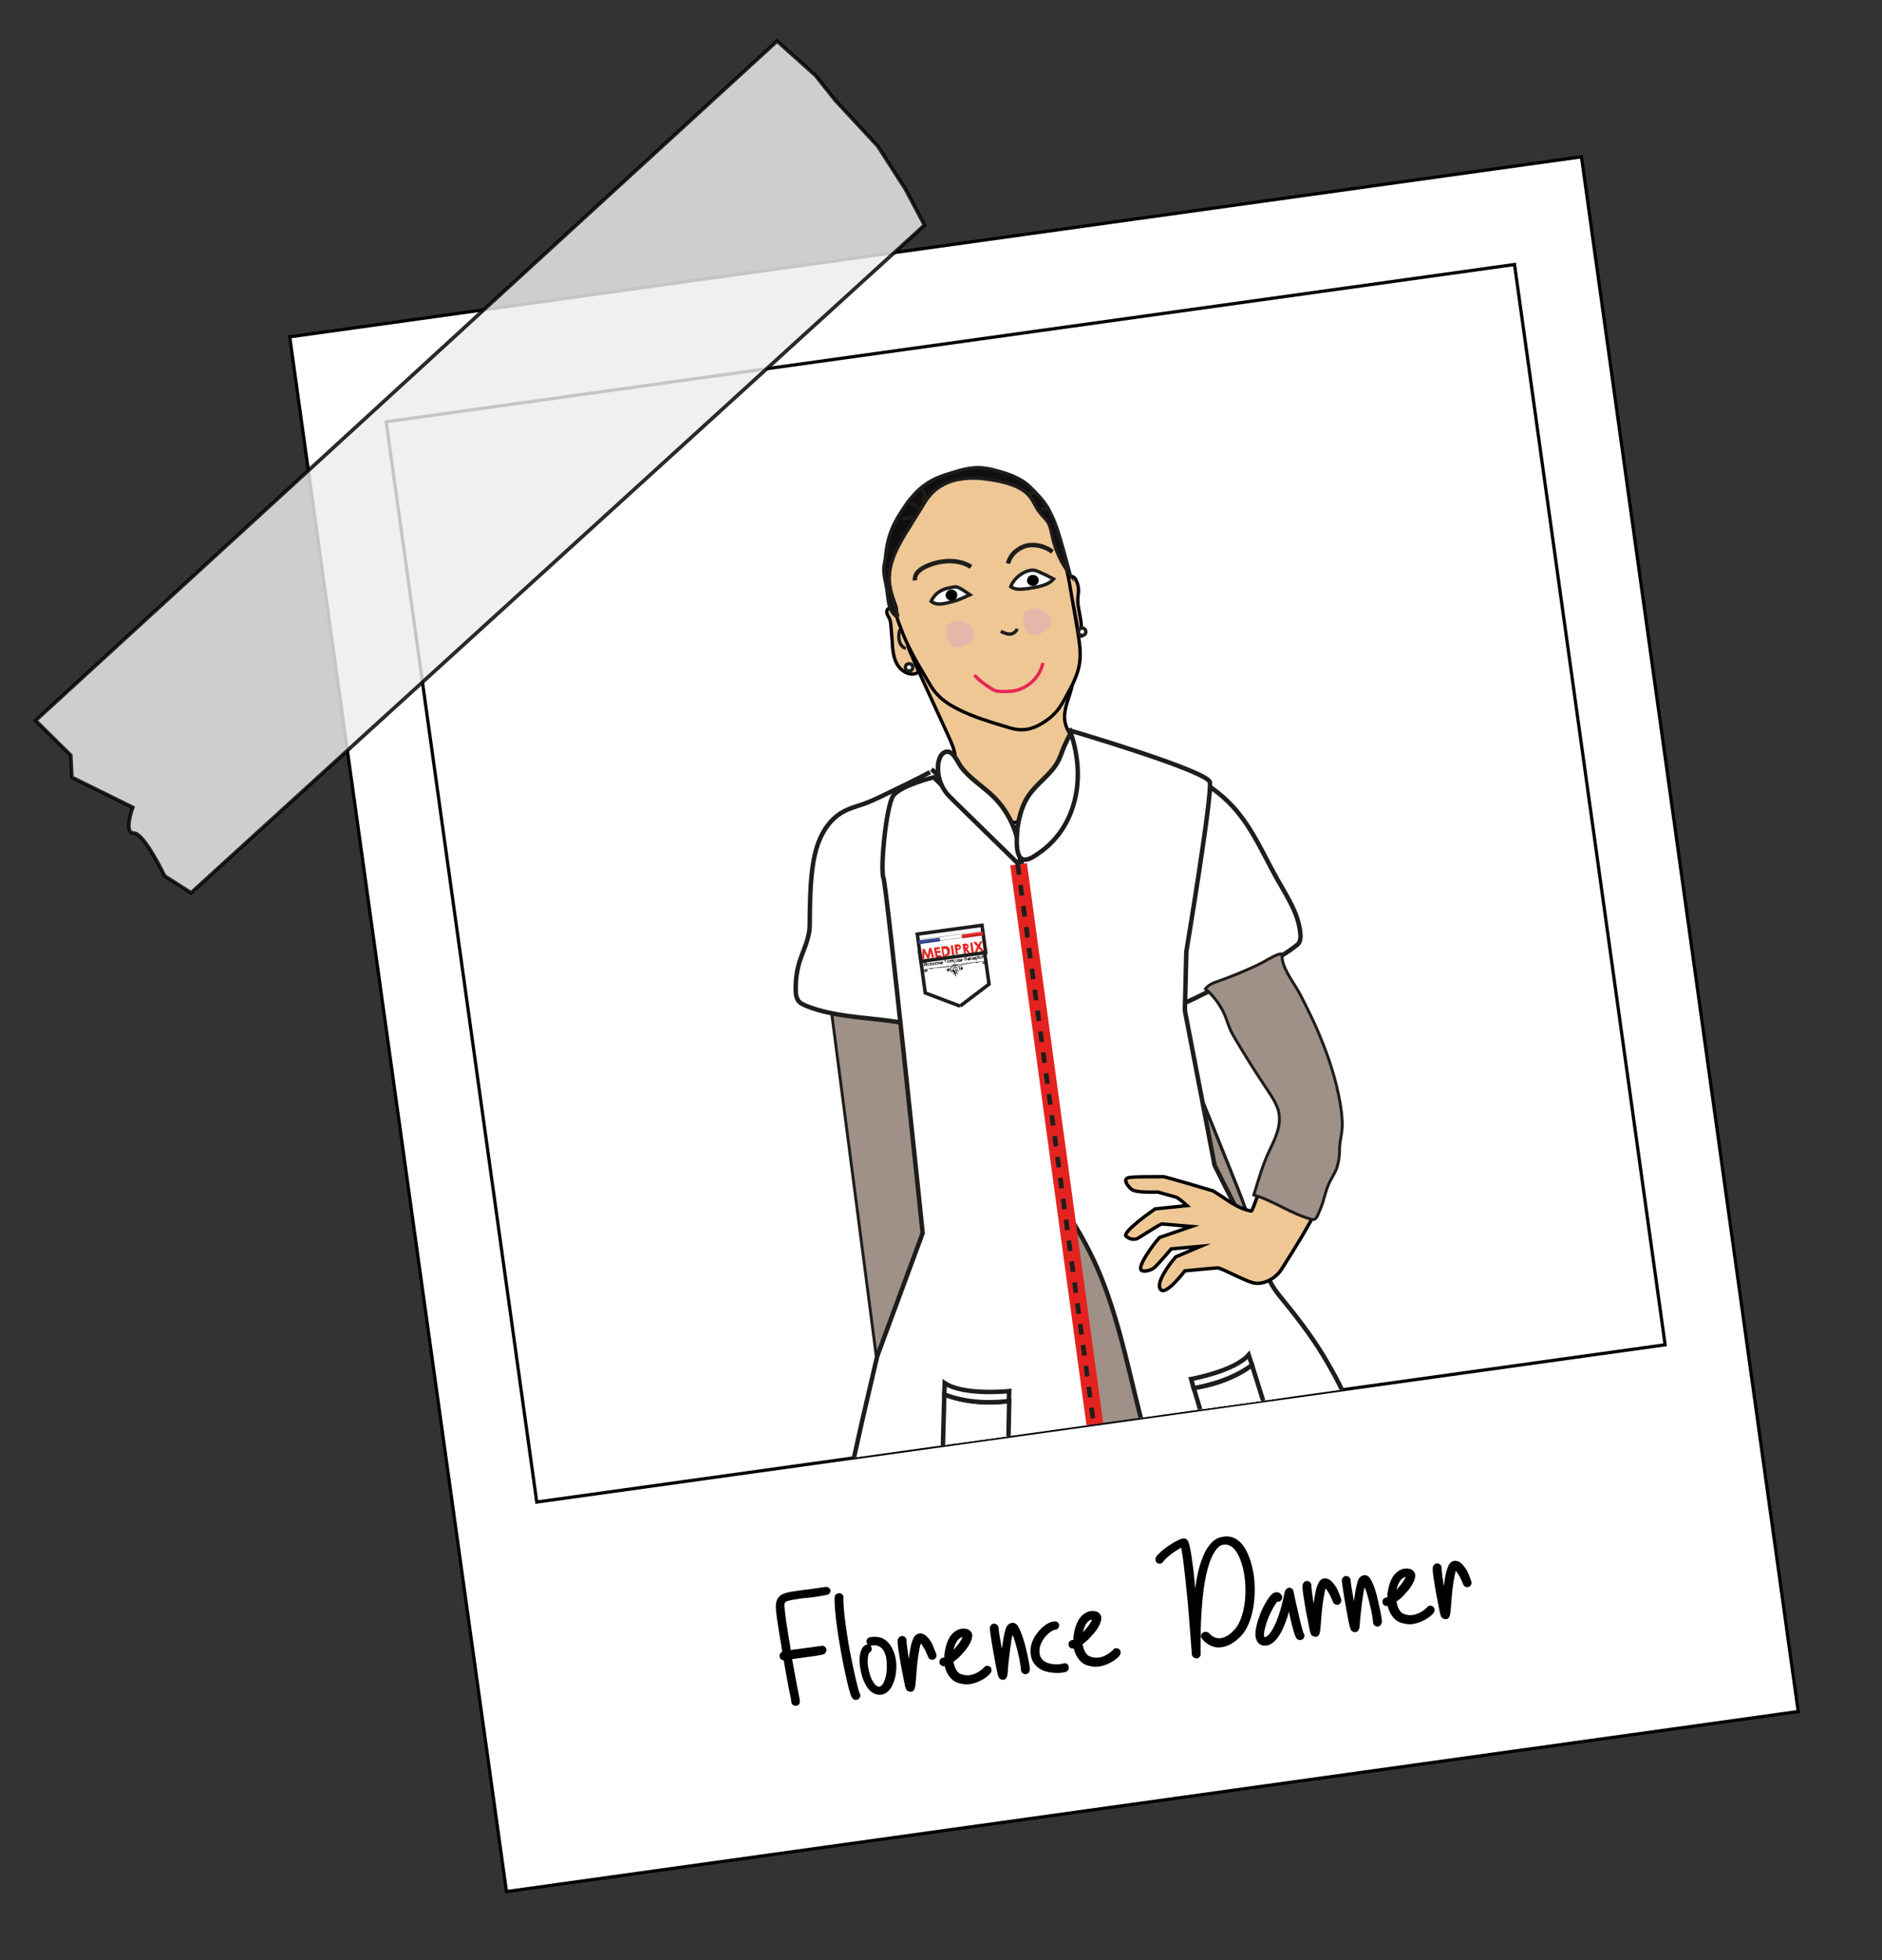 <?xml version="1.0" encoding="utf-8"?>
<!-- Generator: Adobe Illustrator 24.3.0, SVG Export Plug-In . SVG Version: 6.00 Build 0)  -->
<svg version="1.1" id="Calque_1" xmlns="http://www.w3.org/2000/svg" xmlns:xlink="http://www.w3.org/1999/xlink" x="0px" y="0px"
	 viewBox="0 0 513.2 534.6" style="enable-background:new 0 0 513.2 534.6;" xml:space="preserve">
<rect x="0" y="0" width="513.2" height="534.6" fill="#333333" stroke="none"/>
<style type="text/css">
	.st0{fill:#FFFFFF;stroke:#000000;stroke-width:0.88;stroke-miterlimit:9.998;}
	.st1{fill:none;stroke:#000000;stroke-width:0.88;stroke-miterlimit:9.998;}
	.st2{opacity:0.83;fill:#EDEDED;stroke:#000000;stroke-miterlimit:10;enable-background:new    ;}
	.st3{clip-path:url(#SVGID_4_);}
	.st4{fill:#EFC795;stroke:#000000;stroke-width:0.913;stroke-miterlimit:10;}
	.st5{fill:none;stroke:#1D1D1B;stroke-width:0.913;stroke-miterlimit:10;}
	.st6{fill:#FFFFFF;stroke:#1D1D1B;stroke-width:0.913;stroke-miterlimit:10;}
	.st7{fill:none;stroke:#1D1D1B;stroke-width:1.217;stroke-miterlimit:10;}
	.st8{fill:none;stroke:#E52756;stroke-width:0.913;}
	.st9{fill:#100E0E;stroke:#1D1D1B;stroke-width:0.913;stroke-miterlimit:10;}
	.st10{fill:none;stroke:#1D1D1B;stroke-width:0.462;stroke-miterlimit:10;}
	.st11{opacity:0.42;fill:#D5A2C8;}
	.st12{fill-rule:evenodd;clip-rule:evenodd;fill:#9F9188;stroke:#1D1D1B;stroke-width:0.782;stroke-miterlimit:10;}
	.st13{fill:#5D4B44;stroke:#1D1D1B;stroke-width:0.901;stroke-miterlimit:10;}
	.st14{fill:#9F9188;stroke:#1D1D1B;stroke-width:0.881;stroke-miterlimit:10;}
	.st15{fill:#EFC795;stroke:#000000;stroke-width:1.039;stroke-miterlimit:10;}
	.st16{fill:#FFFFFF;stroke:#1D1D1B;stroke-width:1.217;stroke-miterlimit:10;}
	.st17{fill:#E42320;}
	.st18{fill:none;stroke:#1D1E1C;stroke-width:1.27;stroke-miterlimit:10;stroke-dasharray:2.877;}
	.st19{fill:#E42320;stroke:#E42320;stroke-width:6.351963e-02;}
	.st20{fill:#1D1E1C;stroke:#000000;stroke-width:6.351963e-02;}
	.st21{stroke:#000000;stroke-width:6.351963e-02;stroke-miterlimit:10;}
	.st22{fill:none;stroke:#1D1D1B;stroke-width:0.953;stroke-miterlimit:10;}
	.st23{fill:#344A99;}
	.st24{fill:#FFFFFF;}
	.st25{fill:none;stroke:#1D1E1C;stroke-width:6.351963e-02;stroke-miterlimit:10;}
	.st26{fill-rule:evenodd;clip-rule:evenodd;fill:#EFC795;stroke:#000000;stroke-width:0.927;stroke-miterlimit:10;}
	.st27{fill:#90735E;stroke:#000000;stroke-width:0.877;stroke-miterlimit:10;}
</style>
<g id="Calque_1_3_">
	<g id="Calque_1_2_">
		<g id="Calque_1_1_">
			<g>
				
					<rect x="106.9" y="65.3" transform="matrix(0.99 -0.138 0.138 0.99 -35.839 41.976)" class="st0" width="355.8" height="428.3"/>
				
					<rect x="124.4" y="92.2" transform="matrix(0.99 -0.138 0.138 0.99 -30.581 40.918)" class="st1" width="310.8" height="297.6"/>
			</g>
			<path class="st2" d="M252.1,61.4l-200,182.1l-7.2-4.6c0,0-5.6-11.7-8.4-11.7c-2.9,0.1-0.3-7-0.3-7L19.6,212l-0.3-6l-9.6-9.5
				L211.9,11.2l10.5,9.4l5.4,6.8l11.6,12.5l7.5,11.7L252.1,61.4z"/>
		</g>
	</g>
	<g>
		<g>
			<g>
				<g>
					<g>
						<defs>
							<polygon id="SVGID_1_" points="107,115.5 146.3,409.6 454.3,366.7 412.9,72.1 							"/>
						</defs>
						<clipPath id="SVGID_2_">
							<use xlink:href="#SVGID_1_"  style="overflow:visible;"/>
						</clipPath>
					</g>
					<g>
						<defs>
							<polygon id="SVGID_3_" points="107,115.5 146.3,409.6 454.3,366.7 412.9,72.1 							"/>
						</defs>
						<clipPath id="SVGID_4_">
							<use xlink:href="#SVGID_3_"  style="overflow:visible;"/>
						</clipPath>
						<g class="st3">
							<path class="st4" d="M244.3,167.8c-0.2-0.5-0.3-1.1-0.7-1.5c-0.4-0.4-1.1-0.5-1.5-0.2c-0.3,0.3-0.4,0.8-0.2,1.3
								c0.1,0.4,0.4,0.8,0.6,1.2c0.4,0.8,0.4,1.7,0.5,2.6c0.1,1.3,0.2,2.6,0.3,3.9c0.1,2,0.3,4.2,1.3,6c1,1.8,3.1,3.2,5.1,2.6
								c0.2-0.1,0.4-0.1,0.5-0.3c0.2-0.2,0.2-0.5,0.1-0.8c-0.2-1.1-0.7-2-1-3.1c-0.3-1-0.3-2.1-0.5-3.2c-0.5-3.7-2.2-7.2-4.6-9.9"/>
							<path class="st5" d="M245.4,171.7c-0.3,0.9-0.4,2-0.2,2.9c0.2,1,0.8,2,1.8,2.2"/>
							<circle class="st6" cx="247.9" cy="182" r="1"/>
							<path class="st4" d="M250.3,182.6c2.8,6.1,5.6,12.2,8.4,18.3c0.7,1.6,1.5,3.3,1.7,5c0.2,1.7-0.1,3.4-0.6,5
								c-1.4,4.7-4.4,8.9-8.3,11.9c9.5,3.3,19.9,2.1,29.8,1c11.6-1.4,23.5-2.8,34.1-7.8c0.2-0.1,0.5-0.2,0.6-0.5
								c0.2-0.3,0.1-0.7,0-1.1c-0.7-2-2.1-3.6-3.9-4.7c-4-2.3-9.1-1.2-13.2-3.1c-1.8-0.8-3.4-2.1-4.8-3.6c-1.7-1.8-3.3-3.8-3.7-6.2
								c-0.5-2.8,0.8-5.6,1.6-8.4c1-3.5,1.4-7.2,1.1-10.9c-3.2,2.3-5.8,5.4-8.7,8.1c-3,2.7-6.6,4.9-10.6,4.8c-1.7,0-3.3-0.5-4.9-0.9
								c-4.7-1.3-9.6-2.6-13.6-5.5c-3.2-2.2-5.7-5.4-7.2-9c-1.1,0.8,0,2.4,0.3,3.3C249.1,179.9,249.7,181.3,250.3,182.6z"/>
							<path class="st4" d="M293.3,158c0.5,0.9,0.8,1.9,0.8,3c0,0.9-0.2,1.7-0.2,2.6c0,1.6,0.4,3.2,0.7,4.9c0.3,1.7,0.4,3.3,0.3,5
								c-0.5,0.1-0.8-0.6-0.9-1.2c-0.6-4-1.4-7.9-2.5-11.8c-0.2-0.7-0.8-2.3-0.2-3C292.1,156.8,293,157.4,293.3,158z"/>
							<path class="st4" d="M252.9,185.5c0.8,1.4,1.6,2.8,2.7,3.9c1.6,1.8,3.7,3,5.8,4.1c4,2,8.3,3.3,12.6,4.6
								c1.6,0.5,3.2,1,4.8,0.9c2.2,0,4.3-1,6.1-2.2c1.2-0.8,2.4-1.8,3.3-2.9c1.1-1.3,1.9-2.8,2.7-4.3c1.4-2.5,2.7-5,3.3-7.7
								c0.8-3.5,0.1-6.8-0.4-10.2c-0.6-3.7-1.3-7.4-1.9-11.1c-0.4-2.5-0.9-5-1.6-7.5c-1.1-3.4-2.7-6.7-4-10
								c-0.8-2.1-1.6-4.3-2.8-6.3c-2-3.1-5.3-5.3-8.8-6.4c-3.5-1.1-7.3-1.4-11-1.2c-1.5,0.1-2.9,0.2-4.3,0.6
								c-3.6,0.9-6.6,3.4-8.9,6.3c-2.3,2.9-3.9,6.3-5.3,9.7c-1.6,3.6-3,7.4-2.9,11.3c0.1,2.8,0.9,5.4,1.9,8c0.4,1.1,0.2,1.6,0.3,2.6
								c0.1,1.2,0.8,2.6,1.2,3.8C247.5,176.4,250.2,181,252.9,185.5z"/>
							<path class="st7" d="M249.5,158.3c-0.1-0.9,0.3-1.9,1-2.5c0.7-0.7,1.5-1.1,2.4-1.5c3.8-1.6,8.4-1.9,11.9,0.3"/>
							<path class="st7" d="M274.9,153.7c0.5-2.4,2.7-4.3,5.1-4.9c2.4-0.5,5,0.2,7,1.7"/>
							<path class="st6" d="M287.3,157.9c-1.3-0.7-2.5-1.3-3.9-1.9c-0.5-0.2-1.1-0.5-1.7-0.5c-0.5,0-0.9,0.1-1.4,0.2
								c-2.1,0.7-3.9,2.3-4.7,4.3c1.4,1,3.1,0.7,4.8,0.5C282.9,160.1,285.8,159.7,287.3,157.9z"/>
							<path class="st6" d="M264.5,162.2c-0.7-0.5-1.4-0.9-2.1-1.4c-0.5-0.3-1-0.6-1.5-0.7c-0.5-0.1-0.9,0-1.4,0.1
								c-0.9,0.2-1.7,0.3-2.5,0.7c-1.4,0.6-2.5,1.8-3.1,3.1c1.7,1.3,3.7,0.6,5.7,0.1C261.4,163.7,262.9,162.9,264.5,162.2z"/>
							<path class="st5" d="M272.9,172.2c0.9,0.4,1.9,0.9,2.9,0.7c0.7-0.2,1.3-0.7,1.6-1.4"/>
							<path class="st8" d="M265.7,184.1c1.1,1.3,2.5,2.3,4,3.3c0.6,0.4,1.2,0.8,1.8,1c0.5,0.1,1.1,0.2,1.6,0.2c1.2,0,2.4,0,3.5-0.2
								c3.8-0.7,7-3.8,7.8-7.6"/>
							<path class="st9" d="M244.9,168.2c-0.3-1-0.6-1.9-0.9-2.9c-0.7-2.4-1.4-4.7-1.5-7.2c-0.1-5.2,2.7-9.9,5.5-14.3
								c1.3-2.2,2.7-4.3,4-6.5c0.4-0.7,0.9-1.4,1.4-2c2.2-2.7,5.5-4.3,9-4.7c3.4-0.5,6.9,0,10.3,0.7c3,0.7,6.2,1.7,8.1,4.1
								c1.1,1.3,1.6,3,2.7,4.3c0.7,1,1.7,1.8,2.3,2.8c0.7,1.2,0.9,2.6,1.2,4c0.8,3.7,2.5,7.2,4.8,10.2c-0.8-3-1.6-6.1-2.5-9.1
								c-0.9-3.2-2-6.4-3.7-9.3c-1.2-2-3-3.8-4.7-5.5c-2.6-2.5-6.2-3.7-9.7-4.6c-1.1-0.3-2.2-0.5-3.3-0.6c-3-0.3-6,0.6-8.9,1.5
								c-1,0.3-1.9,0.6-2.9,1c-2.8,1.1-5.4,3-7.3,5.3c-0.7,0.8-1.2,1.4-1.8,2.3c-1,1.5-2.1,3.1-2.9,4.7c-1.5,2.8-2.3,6-2.6,9.1
								c-0.1,1.5-0.6,2.8-0.5,4.3c0.1,1.6,0.5,3.1,0.8,4.7c0.2,1.4,0.3,2.9,0.6,4.3s1.1,2.8,2.3,3.5c0,0,0,0,0.1,0"/>
							<path class="st5" d="M249,140.9c-1,0.3-2.1,0.5-3.1,0.7"/>
							<path class="st5" d="M250.5,138.4c-0.7-0.3-1.3-1.1-2.1-1.1"/>
							<path class="st5" d="M252.5,135.5c-0.3-0.8-0.8-1.6-1.3-2.2"/>
							<path class="st10" d="M251.8,137.3c-0.1-0.7-0.1-1.4-0.2-2"/>
							<path class="st5" d="M280.6,134.8c0.6-0.3,1.3-0.5,2.1-0.5"/>
							<path class="st5" d="M283.8,138.9c0.8-0.1,1.6-0.1,2.4-0.2"/>
							<path class="st5" d="M288.1,146.3c0.2,0,0.3-0.1,0.5-0.1"/>
							<circle class="st6" cx="295.1" cy="172.3" r="1"/>
							<path class="st11" d="M258.8,169.9c-1.3,1.1-0.8,4.7,0.3,5.8c1.6,1.6,3.7,0.7,5.3-0.5c4-3-2.1-7.7-5.5-5.1"/>
							<path class="st11" d="M279.8,166.5c-1.3,1.1-0.8,4.7,0.3,5.8c1.6,1.6,3.7,0.7,5.3-0.5c4-3-2.1-7.7-5.5-5.1"/>
							<ellipse transform="matrix(0.991 -0.135 0.135 0.991 -19.52 36.479)" cx="259.4" cy="162.3" rx="1.6" ry="1.5"/>
							<ellipse transform="matrix(0.991 -0.135 0.135 0.991 -18.783 39.439)" cx="281.6" cy="158.3" rx="1.6" ry="1.5"/>
							<g>
								<polygon class="st12" points="225.6,267.2 240.9,384.9 256.5,367.7 250.3,274.6 								"/>
								<path class="st13" d="M350.4,387c0.7,4.3,1.5,8.7,2.8,12.9c4.1,13.6,7.4,27.4,10.1,41.3c0.8,4.2,1.5,8.3,1.7,12.6
									c0.6,11.1-1.1,22-0.9,33.1c0.4,20.2,0.8,40.5,3.4,60.6c1.2,8.8,2.7,17.8,1.7,26.6c-0.6,5.5-2.3,11-1.8,16.6
									c0.3,4,1.5,5.8-2.4,7c-4.1,1.3-8.9,1.6-13.2,1.6c-1.4,0-5.7,0.4-6.5-1c-0.5-0.9,0.6-4.5,0.7-5.5c1-11.5-0.4-23.4-1.3-34.9
									c-0.6-7.5-1.1-15.1-2.5-22.5c-2.1-11.6-6.1-22.8-7.8-34.5c-0.8-5.3-1.1-10.7-2.2-16c-0.8-3.9-1.9-7.6-3-11.4
									c-7.4-25.6-14.1-51.8-16-78.3c-0.6-8.5,0.4-17.1-0.2-25.7c-0.2-2.5-0.4-5.1-0.9-7.6c-0.1-0.6-0.2-1.4,0.1-1.8
									c0.3-0.4,1-0.5,1.5-0.5c9.3-0.5,18.6-1,27.9-1.4c0.6,0,1.2-0.1,1.8,0.2c0.9,0.4,1.3,1.5,1.7,2.4
									C348.1,369.5,349,378.3,350.4,387z"/>
								<path class="st13" d="M288.6,474.3c0.1,0.6,0.3,1.2,0.4,1.8c2,8.3,3.9,16.6,6.7,24.7c2.1,6.1,4.7,12.1,6,18.5
									c1,5.3,1.1,10.7,1.7,16.1c0.6,5.6,14,70.9,16,70.6c7.2-0.4,14.3-0.8,21.5-1.2c-0.4-9.4-0.6-18.8-1.3-28.2
									c-0.7-9.5-3.8-18.2-6.2-27.3c-2.1-7.8-3.4-15.8-4.7-23.8c-2.4-14.6-4.8-29.1-7.1-43.7c-1.3-7.7-2.9-16.5-0.5-24
									c2.4-7.5,0.7-15-0.6-22.9c-0.3-1.9-0.7-3.9-1.7-5.6c-1-1.8-2.7-3-4.4-4c-5.3-3.1-11.5-4.5-17.4-3.5
									c-4.5,0.7-9.8,0.2-12.3,5.1c-1.4,2.7-1.6,5.9-1.7,9C282.8,448.8,285.7,461.6,288.6,474.3z"/>
								<path class="st14" d="M269.5,387.3c-0.2,21.8-0.1,43.7,2.5,65.4c6.1-0.2,12.1-0.4,18.2-0.6c8.4-0.3,16.8-0.6,25.1-1.3
									c17.6-1.6,35-5.5,51.7-11.5c0.7-0.2,1.4-0.5,1.8-1.1c0.4-0.6,0.5-1.4,0.5-2.2c0.1-9.2-4.7-17.5-8.3-25.9
									c-5.2-11.9-8.2-24.7-11.2-37.4c-1.2-5.1-2.9-10.1-4.1-15.1c-1.4-5.5-1.4-11.4-2.7-16.9c-1.8-7.5-4.7-14.7-7.6-21.9
									c-3.7-9.2-7.4-18.4-11.2-27.6c-0.6-1.5-1.4-3.1-2.8-3.7c-0.9-0.3-1.9-0.1-2.9,0.2c-17.4,4.7-34.4,11-50.7,18.8
									c-3.4,1.6-5.7,1.9-6,5.9c-0.3,3.8,2.9,10.2,4,13.9c1.2,4.2,3.1,8.7,3.6,13c0.5,4.9,0.1,10.3,0.2,15.2
									c0.1,11,0,21.9-0.1,32.8C269.5,387.2,269.5,387.3,269.5,387.3z"/>
								<path class="st15" d="M320.9,616.4c-0.7,2.5-1.5,5-2.4,7.4c-0.7,1.7-1.4,3.3-1.5,5.1c-0.3,3.5,2.2,7,5.5,8
									c2.2,0.6,4.5,0.3,6.7,0c2.9-0.4,5.8-0.9,8.4-2.1c0.5-0.2,1-0.5,1.3-0.9c0.4-0.5,0.7-1.1,0.8-1.7c0.4-1.6,0.4-3.3,0.3-5
									c-0.1-3-0.1-6-0.2-9.1c-0.1-4.2-0.3-8.5-2-12.2c-0.4-0.8-12.4,1-13.8,1.2c-0.6,0.1-2.6,0-3,0.5c-0.4,0.5,0.4,1.8,0.5,2.4
									C321.9,612.1,321.4,614.3,320.9,616.4z"/>
								<path class="st15" d="M346.6,620.8c-0.1,2.3-0.1,5,1.6,6.5c1,0.9,2.5,1.2,3.8,1.5c2.3,0.5,4.7,0.9,7.1,0.5
									c1.9-0.3,3.6-1.2,5.3-2.1c0.7-0.4,1.5-0.8,2-1.4c0.5-0.6,0.7-1.4,0.9-2.1c0.6-2.5,0.5-5.2,0.3-7.8c-0.5-7.3-1.2-14.5-2-21.7
									c-3.8,0.6-7.6,1.1-11.4,1.7c-2,0.3-8.3,0.1-8.8,2.3c-0.4,1.4,0.5,4.1,0.7,5.5c0.2,1.9,0.3,3.8,0.4,5.6
									C346.7,613.1,346.8,617,346.6,620.8z"/>
								<g>
									<path class="st16" d="M253.6,210.6c-0.9,0.5-1.8,0.9-2.7,1.4c-2.4,1.2-4.8,2.4-7.3,3.6c-2.7,1.3-5.4,2.7-8.2,3.7
										c-1.8,0.6-3.6,1.1-5.3,2c-3.4,1.8-5.7,5.1-7,8.7s-1.7,7.4-2,11.2c-0.2,3.7-0.3,7.3-0.3,11c0,3.7-1.7,6.7-2.8,10.2
										c-0.8,2.6-1.1,5.3-1,8c0,0.8,0.2,1.7,0.6,2.4c0.5,0.8,1.5,1.2,2.4,1.6c7.4,2.9,15.4,3,23.2,4.1c1.9,0.3,3.8,0.6,5.6-0.2
										c0.3-0.1,0.5-0.3,0.7-0.5c0.1-0.2,0.2-0.5,0.2-0.8c0.8-9.8,1.4-19.7,1.2-29.6c0-2.5-0.1-5-0.3-7.5c-0.1-2.2,0.2-4,0.7-6.1
										c0.9-4,2.2-8,5-11.1c1.2-1.3,2.7-2.6,2.8-4.4c0.1-1.2-0.5-2.3-1.1-3.3c-1.1-1.9-2.2-3.9-4-5.2"/>
									<path class="st16" d="M262.1,209.2c2.3,3.1,5.8,5.2,8.6,7.9c5,4.8,7.8,11.9,7.4,18.9c-6-5.9-12-11.7-18-17.6
										c-0.9-0.9-1.8-1.7-2.5-2.8c-1.5-2.2-2.1-5-1.7-7.6c0.2-0.9,0.5-1.9,1.2-2.5C259.6,203.6,261,207.8,262.1,209.2z"/>
									<path class="st16" d="M280.5,217c2.3-3.4,6.2-5.8,8.1-9.5c0.6-1.2,1-2.4,1.5-3.7c0.6-1.3,1.2-2.6,1.9-3.9
										c2.2,6.6,2.7,13.9,0.4,20.6c-1.6,4.8-4.7,9.1-8.9,12c-1.4,1-4.4,3.3-5.6,0.9c-1-2-0.6-5.7-0.4-7.9
										C278,222.5,278.8,219.5,280.5,217z"/>
									<path class="st16" d="M292.8,200.2c7.8,2.7,15.9,4.6,23.6,7.5c7.7,2.9,15.2,6.9,20.6,13.2c4.8,5.6,7.7,12.5,11.3,18.9
										c2.7,4.8,5.9,9.5,6.3,15c0.1,0.7,0,1.5-0.3,2.2c-0.3,0.5-0.7,0.8-1.1,1.1c-4.9,3.8-10.6,6.1-16.2,8.6
										c-5.4,2.5-10.3,5.4-15.8,7.6c-1.8-9.7-0.6-19.7,1.3-29.3c1.8-8.7,5.2-17-1.3-24.8c-1.3-1.6-3-2.9-4.6-4.3
										c-4.2-3.4-8.4-6.9-13.2-9.4c-3.6-1.9-7.6-3.3-10.5-6.3"/>
									<path class="st16" d="M254.6,212c0,0-9,2.2-11,5c-2,2.8-3.6,20.1-2.7,22.4c0.9,2.3,10.7,96.9,10.7,96.9
										s-12.4,33.6-12.4,33.6c-1.4,5.9-2.7,11.7-4.1,17.6c-1,4.5-2,9-3,13.5c-1,4.5-3.1,8.1,2,9.8c14.4,4.9,29.2,11.7,44.3,13.7
										c8,1.1,15.6,0.9,23.3,3.7c-6.6-60-13.9-120-21.3-179.9c-0.5-4.1-1-8.2-1.5-12.4c-0.4-3.5-11-10.9-13.9-13.8
										C261.6,218.9,258.1,215.4,254.6,212z"/>
									<path class="st16" d="M291.7,199.2c0,0,37.4,11,38.2,14.1c0.8,3-6.4,46.2-6.4,46.2l-0.4,16.1l4.2,21.8
										c0,0,3.9,20.4,3.9,20.4c3.8,7.7,7.9,15.3,11.5,23.1c2,4.4,2.8,8.2,5.9,12.1c4.4,5.4,8.7,10.8,12.3,16.8
										c3.2,5.4,11.5,19.2,7.1,25.4c-2,2.8-7.7,4.7-10.6,6.5c-4,2.5-7.9,5.2-11.7,7.9c-4.3,3.1-15.5,15.4-20.3,12.8
										c-5.4-3-8.9-17.2-10.6-22.6c-5.3-16.3-7.7-33.5-13.8-49.6c-2.3-6-5.1-11.6-8.5-17c-3.6-5.9-4-12.8-5.1-19.6
										c-2.5-15.2-4.5-30.6-6.1-45.9c-0.6-5.7-1.1-11.3-1.5-17c-0.3-4.3-2.4-11.8-1.1-15.9c1.6-5.3,9.5-7.3,11.6-12.7
										c1-2.6,2.9-16,2.9-16L291.7,199.2z"/>
									<path class="st16" d="M262.1,209.2c2.3,3.1,5.8,5.2,8.6,7.9c5,4.8,7.8,11.9,7.4,18.9c-6-5.9-12-11.7-18-17.6
										c-0.9-0.9-1.8-1.7-2.5-2.8c-1.5-2.2-2.1-5-1.7-7.6c0.2-0.9,0.5-1.9,1.2-2.5C259.6,203.6,261,207.8,262.1,209.2z"/>
									<path class="st16" d="M280.5,217c2.3-3.4,6.2-5.8,8.1-9.5c0.6-1.2,1-2.4,1.5-3.7c0.6-1.3,1.2-2.6,1.9-3.9
										c2.2,6.6,2.7,13.9,0.4,20.6c-1.6,4.8-4.7,9.1-8.9,12c-1.4,1-4.4,3.3-5.6,0.9c-1-2-0.6-5.7-0.4-7.9
										C278,222.5,278.8,219.5,280.5,217z"/>
									
										<rect x="285.8" y="235" transform="matrix(0.991 -0.135 0.135 0.991 -39.484 41.724)" class="st17" width="4.6" height="154.4"/>
									<g>
										<path class="st16" d="M341.4,372.3c-6.1,4.6-13.4,5.9-15.9,6.2l4,13.4l11.6,1.8l4.6-7.7L341.4,372.3z"/>
										<path class="st16" d="M341.4,372.3l-0.9-2.8c-3.9,4.5-15.7,6.6-15.7,6.6l0.7,2.5C328,378.1,335.3,376.8,341.4,372.3z"/>
									</g>
									<g>
										<path class="st16" d="M257.5,380.3c7.4,2.9,15.2,2.2,17.7,1.8l-0.3,14.6l-11.1,5l-6.7-6.5L257.5,380.3z"/>
										<path class="st16" d="M257.5,380.3l0.1-3.1c5.2,3.5,17.6,2.2,17.6,2.2l-0.1,2.7C272.6,382.4,264.9,383.2,257.5,380.3z"/>
									</g>
									<line class="st18" x1="277.5" y1="235.7" x2="298.3" y2="388.7"/>
									<g>
										<g>
											<path class="st19" d="M251.6,258.9l0.5-0.1l0.9,1.8l0.4-2l0.5-0.1l0.8,2.6l-0.5,0.1l-0.5-1.7l-0.3,1.8l-0.5,0.1l-0.8-1.6
												l-0.1,1.7l-0.5,0.1L251.6,258.9z"/>
											<path class="st19" d="M254.7,258.5l1.5-0.2l0.1,0.5l-1,0.1l0.1,0.5l1-0.1l0.1,0.5l-1,0.1l0.1,0.7l1-0.1l0.1,0.5l-1.5,0.2
												L254.7,258.5z"/>
											<path class="st19" d="M256.7,258.2l0.6-0.1c0.4-0.1,0.7,0,0.9,0c0.2,0.1,0.4,0.2,0.5,0.4c0.2,0.2,0.3,0.5,0.3,0.7
												c0,0.2,0,0.4,0,0.6c0,0.2-0.1,0.3-0.2,0.5c-0.1,0.1-0.2,0.2-0.4,0.3c-0.1,0.1-0.4,0.1-0.7,0.2l-0.6,0.1L256.7,258.2z
												 M257.2,258.7l0.2,1.7l0.2,0c0.2,0,0.4-0.1,0.5-0.2c0.1-0.1,0.2-0.2,0.2-0.3c0.1-0.1,0.1-0.3,0-0.5
												c0-0.3-0.1-0.5-0.3-0.6c-0.2-0.1-0.4-0.2-0.7-0.1L257.2,258.7z"/>
											<path class="st19" d="M259.3,257.9l0.5-0.1l0.4,2.7l-0.5,0.1L259.3,257.9z"/>
											<path class="st19" d="M260.3,257.7l0.5-0.1c0.3,0,0.5,0,0.7,0c0.1,0,0.3,0.1,0.3,0.2c0.1,0.1,0.1,0.3,0.2,0.4
												c0,0.2,0,0.4-0.1,0.5c-0.1,0.1-0.2,0.2-0.4,0.3c-0.1,0-0.3,0.1-0.5,0.1l0.2,1.1l-0.5,0.1L260.3,257.7z M261,258.7l0.2,0
												c0.1,0,0.2,0,0.3-0.1c0,0,0.1-0.1,0.1-0.1c0,0,0-0.1,0-0.2c0-0.1-0.1-0.2-0.2-0.2c-0.1,0-0.2,0-0.3,0l-0.1,0L261,258.7z"
												/>
											<path class="st19" d="M262.5,257.5l0.5-0.1c0.3,0,0.5,0,0.6,0c0.1,0,0.2,0.1,0.3,0.2c0.1,0.1,0.2,0.3,0.2,0.4
												c0,0.2,0,0.3-0.1,0.5c-0.1,0.1-0.2,0.2-0.3,0.3l0.8,1.1L264,260l-0.8-1.1l0,0l0.2,1.1l-0.5,0.1L262.5,257.5z
												 M263.2,258.4l0.2,0c0.2,0,0.3-0.1,0.3-0.1c0.1-0.1,0.1-0.1,0.1-0.2c0-0.1,0-0.1-0.1-0.1c0,0-0.1-0.1-0.1-0.1
												c-0.1,0-0.1,0-0.3,0l-0.1,0L263.2,258.4z"/>
											<path class="st19" d="M264.6,257.2l0.5-0.1l0.4,2.7l-0.5,0.1L264.6,257.2z"/>
											<path class="st19" d="M265.5,257l0.6-0.1l0.7,0.8l0.5-0.9l0.6-0.1l-0.7,1.4l1.1,1.3l-0.6,0.1l-0.8-0.9l-0.5,1l-0.6,0.1
												l0.7-1.5L265.5,257z"/>
										</g>
										<g>
											<path class="st20" d="M252.1,262.5c0.1,0,0.1,0,0.2,0c0.1,0,0.1,0.1,0.1,0.1c0,0,0.1,0.1,0.1,0.2c0,0.1,0,0.2-0.1,0.3
												c-0.1,0.1-0.1,0.1-0.2,0.1l-0.1,0l0,0.3l-0.1,0l-0.1-0.9l-0.1,0l0-0.1L252.1,262.5z M252.1,263.1l0.1,0
												c0.1,0,0.1,0,0.2-0.1c0-0.1,0.1-0.1,0-0.2c0-0.1,0-0.1-0.1-0.1c0,0-0.1-0.1-0.1-0.1c0,0-0.1,0-0.1,0l-0.1,0L252.1,263.1z
												"/>
											<path class="st20" d="M253,263c0,0,0-0.1-0.1-0.1s-0.1,0-0.1,0c0,0-0.1,0-0.1,0.1c0,0,0,0.1,0,0.1l0,0.4l-0.1,0l-0.1-1
												l0.1,0l0.1,0.4c0,0,0.1-0.1,0.1-0.1c0.1,0,0.1,0,0.2,0C253,262.8,253,262.9,253,263l0.1,0.4l-0.1,0L253,263z"/>
											<path class="st20" d="M253.7,263.2c-0.1,0.1-0.1,0.1-0.2,0.1c-0.1,0-0.2,0-0.2-0.1c-0.1-0.1-0.1-0.1-0.1-0.2
												c0-0.1,0-0.2,0.1-0.2c0.1-0.1,0.1-0.1,0.2-0.1c0.1,0,0.2,0,0.2,0.1l0.1-0.1L253.7,263.2L253.7,263.2z M253.4,262.7
												c-0.1,0-0.1,0-0.2,0.1c0,0-0.1,0.1,0,0.2c0,0.1,0,0.1,0.1,0.2c0,0,0.1,0.1,0.2,0c0.1,0,0.1,0,0.2-0.1
												c0-0.1,0.1-0.1,0-0.2c0-0.1,0-0.1-0.1-0.2C253.5,262.8,253.5,262.7,253.4,262.7z"/>
											<path class="st20" d="M254.1,262.6L254.1,262.6C254,262.7,254,262.7,254.1,262.6c-0.1,0.1-0.1,0.1-0.2,0.1
												c0,0,0,0.1,0,0.1l0.1,0.4l-0.1,0l-0.1-0.6l0.1,0C253.9,262.6,253.9,262.6,254.1,262.6C254,262.6,254.1,262.6,254.1,262.6
												z"/>
											<path class="st20" d="M255.1,263.1L255.1,263.1l-0.1-0.4c0,0,0-0.1-0.1-0.1c0,0-0.1,0-0.1,0c0,0-0.1,0-0.1,0.1
												c0,0,0,0.1,0,0.1l0.1,0.4l-0.1,0l-0.1-0.4c0,0,0-0.1-0.1-0.1c0,0-0.1,0-0.1,0c0,0-0.1,0-0.1,0.1c0,0,0,0.1,0,0.1l0.1,0.4
												l-0.1,0l-0.1-0.6l0.1,0c0-0.1,0.1-0.1,0.2-0.1c0,0,0.1,0,0.1,0c0,0,0.1,0,0.1,0.1c0-0.1,0.1-0.1,0.2-0.1c0,0,0.1,0,0.1,0
												c0,0,0.1,0,0.1,0c0,0,0,0,0.1,0.1c0,0,0,0.1,0,0.1L255.1,263.1z"/>
											<path class="st20" d="M255.6,262.9c-0.1,0.1-0.1,0.1-0.2,0.1c-0.1,0-0.2,0-0.2-0.1c-0.1-0.1-0.1-0.1-0.1-0.2
												c0-0.1,0-0.2,0.1-0.2c0.1-0.1,0.1-0.1,0.2-0.1c0.1,0,0.2,0,0.2,0.1l0.1-0.1L255.6,262.9L255.6,262.9z M255.4,262.5
												c-0.1,0-0.1,0-0.2,0.1c0,0-0.1,0.1,0,0.2c0,0.1,0,0.1,0.1,0.2c0,0,0.1,0.1,0.2,0c0.1,0,0.1,0,0.2-0.1
												c0-0.1,0.1-0.1,0-0.2c0-0.1,0-0.1-0.1-0.2C255.5,262.5,255.4,262.5,255.4,262.5z"/>
											<path class="st20" d="M256.3,262.4L256.3,262.4c-0.1,0-0.2,0-0.2,0c-0.1,0-0.1,0-0.2,0.1c0,0-0.1,0.1,0,0.2
												c0,0.1,0,0.1,0.1,0.2c0,0,0.1,0.1,0.2,0c0.1,0,0.1,0,0.2-0.1l0.1,0c0,0-0.1,0.1-0.1,0.1c0,0-0.1,0-0.1,0
												c-0.1,0-0.2,0-0.2-0.1c-0.1-0.1-0.1-0.1-0.1-0.2c0-0.1,0-0.2,0.1-0.2c0.1-0.1,0.1-0.1,0.2-0.1c0,0,0.1,0,0.1,0
												C256.2,262.3,256.2,262.4,256.3,262.4z"/>
											<path class="st20" d="M256.3,262.1L256.3,262.1L256.3,262.1L256.3,262.1L256.3,262.1z M256.3,262.3L256.3,262.3l0.2,0.6
												l-0.1,0L256.3,262.3z"/>
											<path class="st20" d="M257,262.6L257,262.6c0.1,0.1,0,0.1,0,0.2c0,0-0.1,0.1-0.2,0.1c-0.1,0-0.2,0-0.2-0.1
												c-0.1-0.1-0.1-0.1-0.1-0.2c0-0.1,0-0.2,0.1-0.2c0.1-0.1,0.1-0.1,0.2-0.1c0.1,0,0.1,0,0.2,0c0.1,0,0.1,0,0.1,0.1l-0.3,0.4
												c0,0,0.1,0,0.1,0c0,0,0.1,0,0.1,0C257,262.7,257,262.6,257,262.6z M256.6,262.7l0.3-0.3c0,0-0.1,0-0.2,0
												c-0.1,0-0.1,0-0.2,0.1c0,0-0.1,0.1,0,0.2C256.6,262.6,256.6,262.6,256.6,262.7z"/>
											<path class="st20" d="M257.9,262.7L257.9,262.7l-0.2-0.6l-0.1,0l0-0.1l0.1,0l0-0.3l0.4-0.1l0,0.1l-0.4,0l0,0.2l0.2,0
												l0,0.1l-0.2,0L257.9,262.7z"/>
											<path class="st20" d="M258.6,262L258.6,262C258.5,262.1,258.5,262.1,258.6,262c-0.1,0.1-0.1,0.1-0.2,0.1c0,0,0,0.1,0,0.1
												l0.1,0.4l-0.1,0l-0.1-0.6l0.1,0C258.4,262,258.4,262,258.6,262C258.5,262,258.5,262,258.6,262z"/>
											<path class="st20" d="M259.2,262.4c-0.1,0.1-0.1,0.1-0.2,0.1c-0.1,0-0.2,0-0.2-0.1c-0.1-0.1-0.1-0.1-0.1-0.2
												c0-0.1,0-0.2,0.1-0.2c0.1-0.1,0.1-0.1,0.2-0.1c0.1,0,0.2,0,0.2,0.1l0.1-0.1L259.2,262.4L259.2,262.4z M258.9,262
												c-0.1,0-0.1,0-0.2,0.1c0,0-0.1,0.1,0,0.2c0,0.1,0,0.1,0.1,0.2c0,0,0.1,0.1,0.2,0c0.1,0,0.1,0,0.2-0.1
												c0-0.1,0.1-0.1,0-0.2c0-0.1,0-0.1-0.1-0.2C259,262,259,262,258.9,262z"/>
											<path class="st20" d="M259.4,262.5l-0.1-0.6l0.1,0c0-0.1,0.1-0.1,0.2-0.1c0.1,0,0.1,0,0.2,0c0.1,0,0.1,0.1,0.1,0.2l0,0.4
												l-0.1,0l0-0.4c0,0,0-0.1-0.1-0.1c0,0-0.1,0-0.1,0c0,0-0.1,0-0.1,0.1c0,0,0,0.1,0,0.1L259.4,262.5L259.4,262.5z"/>
											<path class="st20" d="M260.3,262.4C260.3,262.4,260.3,262.4,260.3,262.4C260.3,262.4,260.3,262.4,260.3,262.4
												C260.3,262.4,260.3,262.4,260.3,262.4C260.3,262.4,260.3,262.4,260.3,262.4c0.1,0.1,0.1,0.1,0.1,0.1c0,0,0,0,0,0.1l0,0
												c0,0,0,0,0,0c0,0,0,0,0,0C260.3,262.5,260.3,262.5,260.3,262.4C260.3,262.5,260.3,262.5,260.3,262.4
												C260.3,262.5,260.3,262.4,260.3,262.4C260.3,262.4,260.3,262.4,260.3,262.4C260.3,262.4,260.3,262.4,260.3,262.4
												C260.2,262.4,260.2,262.4,260.3,262.4C260.2,262.4,260.2,262.4,260.3,262.4C260.2,262.4,260.2,262.4,260.3,262.4
												L260.3,262.4c-0.1,0-0.1,0-0.2-0.1c0,0-0.1,0-0.1-0.1s-0.1-0.1-0.1-0.1c0,0,0-0.1,0-0.1c0,0,0-0.1,0-0.1
												c0,0,0-0.1,0.1-0.1c0,0,0.1-0.1,0.1-0.1c0,0,0.1,0,0.1,0c0,0,0.1,0,0.1,0c0,0,0.1,0,0.1,0.1l0,0c0,0-0.1,0-0.1-0.1
												c0,0-0.1,0-0.1,0c0,0-0.1,0-0.1,0c0,0-0.1,0-0.1,0.1c0,0,0,0.1,0,0.1c0,0,0,0.1,0,0.1c0,0,0,0.1,0,0.1c0,0,0,0.1,0.1,0.1
												c0,0,0.1,0,0.1,0.1C260.2,262.3,260.2,262.3,260.3,262.4c0-0.1,0.1-0.1,0.1-0.1c0,0,0.1,0,0.1-0.1l0,0
												c0,0-0.1,0.1-0.1,0.1C260.4,262.3,260.3,262.3,260.3,262.4L260.3,262.4z"/>
											<path class="st20" d="M261.1,262.2c-0.1,0.1-0.1,0.1-0.2,0.1c-0.1,0-0.2,0-0.2-0.1c-0.1-0.1-0.1-0.1-0.1-0.2
												c0-0.1,0-0.2,0.1-0.2c0.1-0.1,0.1-0.1,0.2-0.1c0.1,0,0.2,0,0.2,0.1l0.1-0.1L261.1,262.2L261.1,262.2z M260.8,261.7
												c-0.1,0-0.1,0-0.2,0.1c0,0-0.1,0.1,0,0.2c0,0.1,0,0.1,0.1,0.2c0,0,0.1,0.1,0.2,0c0.1,0,0.1,0,0.2-0.1
												c0-0.1,0.1-0.1,0-0.2c0-0.1,0-0.1-0.1-0.2C260.9,261.7,260.9,261.7,260.8,261.7z"/>
											<path class="st20" d="M261.2,261.4L261.2,261.4L261.2,261.4L261.2,261.4L261.2,261.4z M261.2,261.6L261.2,261.6l0.2,0.6
												l-0.1,0L261.2,261.6z"/>
											<path class="st20" d="M261.5,262.1c0,0,0.1,0,0.1,0c0,0,0.1,0,0.1,0c0,0,0,0,0-0.1c0,0,0,0,0-0.1c0,0,0,0-0.1,0l-0.1,0
												c0,0-0.1,0-0.1,0c0,0,0-0.1,0-0.1c0,0,0-0.1,0-0.1c0,0,0.1-0.1,0.1-0.1c0,0,0.1,0,0.1,0c0,0,0.1,0,0.1,0.1l-0.1,0
												c0,0,0,0-0.1,0c0,0,0,0-0.1,0c0,0,0,0,0,0.1c0,0,0,0.1,0.1,0.1l0.1,0c0,0,0.1,0,0.1,0.1c0,0,0,0.1,0.1,0.1
												c0,0,0,0.1,0,0.1c0,0,0,0.1-0.1,0.1c0,0-0.1,0-0.1,0c0,0-0.1,0-0.1,0C261.4,262.1,261.4,262.1,261.5,262.1L261.5,262.1z"
												/>
											<path class="st20" d="M262.3,261.9L262.3,261.9c0.1,0.1,0,0.1,0,0.2c0,0-0.1,0.1-0.2,0.1c-0.1,0-0.2,0-0.2-0.1
												c-0.1-0.1-0.1-0.1-0.1-0.2c0-0.1,0-0.2,0.1-0.2c0.1-0.1,0.1-0.1,0.2-0.1c0.1,0,0.1,0,0.2,0c0.1,0,0.1,0,0.1,0.1l-0.3,0.4
												c0,0,0.1,0,0.1,0c0,0,0.1,0,0.1,0C262.2,262,262.3,261.9,262.3,261.9z M261.9,262l0.3-0.3c0,0-0.1,0-0.2,0
												c-0.1,0-0.1,0-0.2,0.1c0,0-0.1,0.1,0,0.2C261.8,261.9,261.9,261.9,261.9,262z"/>
											<path class="st20" d="M263.2,261.3c0.1,0,0.2,0,0.2,0.1l-0.1-0.5l0.1,0l0.1,1l-0.1-0.1c-0.1,0.1-0.1,0.1-0.2,0.1
												c-0.1,0-0.2,0-0.2-0.1c-0.1-0.1-0.1-0.1-0.1-0.2c0-0.1,0-0.2,0.1-0.2C263,261.4,263.1,261.4,263.2,261.3z M263.2,261.4
												c-0.1,0-0.1,0-0.2,0.1c0,0-0.1,0.1,0,0.2c0,0.1,0,0.1,0.1,0.2c0,0,0.1,0.1,0.2,0c0.1,0,0.1,0,0.2-0.1
												c0-0.1,0.1-0.1,0-0.2c0-0.1,0-0.1-0.1-0.2C263.3,261.4,263.3,261.4,263.2,261.4z"/>
											<path class="st20" d="M263.6,261L263.6,261L263.6,261l-0.1-0.1l0.1,0L263.6,261z"/>
											<path class="st20" d="M264.3,261.6L264.3,261.6c0.1,0.1,0,0.1,0,0.2c0,0-0.1,0.1-0.2,0.1c-0.1,0-0.2,0-0.2-0.1
												c-0.1-0.1-0.1-0.1-0.1-0.2c0-0.1,0-0.2,0.1-0.2c0.1-0.1,0.1-0.1,0.2-0.1c0.1,0,0.1,0,0.2,0c0.1,0,0.1,0,0.1,0.1l-0.3,0.4
												c0,0,0.1,0,0.1,0c0,0,0.1,0,0.1,0C264.2,261.7,264.3,261.7,264.3,261.6z M263.9,261.7l0.3-0.3c0,0-0.1,0-0.2,0
												c-0.1,0-0.1,0-0.2,0.1c0,0-0.1,0.1,0,0.2C263.8,261.6,263.9,261.6,263.9,261.7z"/>
											<path class="st20" d="M264.6,261.4l0.2,0.3l-0.1,0L264.6,261.4l-0.1,0.4l-0.1,0L264.6,261.4l-0.3-0.2l0.1,0L264.6,261.4
												l0-0.3l0.1,0L264.6,261.4z"/>
											<path class="st20" d="M265.4,261.2L265.4,261.2c-0.1,0-0.2,0-0.2,0c-0.1,0-0.1,0-0.2,0.1c0,0-0.1,0.1,0,0.2
												c0,0.1,0,0.1,0.1,0.2c0,0,0.1,0.1,0.2,0c0.1,0,0.1,0,0.2-0.1l0.1,0c0,0-0.1,0.1-0.1,0.1c0,0-0.1,0-0.1,0
												c-0.1,0-0.2,0-0.2-0.1c-0.1-0.1-0.1-0.1-0.1-0.2c0-0.1,0-0.2,0.1-0.2c0.1-0.1,0.1-0.1,0.2-0.1c0,0,0.1,0,0.1,0
												C265.3,261.1,265.3,261.1,265.4,261.2z"/>
											<path class="st20" d="M265.9,261.4L265.9,261.4c0.1,0.1,0,0.1,0,0.2c0,0-0.1,0.1-0.2,0.1c-0.1,0-0.2,0-0.2-0.1
												c-0.1-0.1-0.1-0.1-0.1-0.2c0-0.1,0-0.2,0.1-0.2c0.1-0.1,0.1-0.1,0.2-0.1c0.1,0,0.1,0,0.2,0c0.1,0,0.1,0,0.1,0.1l-0.3,0.4
												c0,0,0.1,0,0.1,0c0,0,0.1,0,0.1,0C265.9,261.5,265.9,261.4,265.9,261.4z M265.6,261.5l0.3-0.3c0,0-0.1,0-0.2,0
												c-0.1,0-0.1,0-0.2,0.1c0,0-0.1,0.1,0,0.2C265.5,261.4,265.5,261.4,265.6,261.5z"/>
											<path class="st20" d="M266.4,261.5c-0.1,0-0.2,0-0.2-0.1l0.1,0.5l-0.1,0l-0.1-1l0.1,0.1c0.1-0.1,0.1-0.1,0.2-0.1
												c0.1,0,0.2,0,0.2,0.1c0.1,0.1,0.1,0.1,0.1,0.2c0,0.1,0,0.2-0.1,0.2C266.6,261.5,266.5,261.5,266.4,261.5z M266.4,261.4
												c0.1,0,0.1,0,0.2-0.1c0,0,0.1-0.1,0-0.2c0-0.1,0-0.1-0.1-0.2c0,0-0.1-0.1-0.2,0c-0.1,0-0.1,0-0.2,0.1
												c0,0.1-0.1,0.1,0,0.2c0,0.1,0,0.1,0.1,0.2C266.3,261.4,266.3,261.5,266.4,261.4z"/>
											<path class="st20" d="M266.8,260.9l-0.1,0l0-0.1L266.8,260.9l0-0.2l0.1,0L266.8,260.9l0.2-0.1l0,0.1L266.8,260.9l0.1,0.5
												l-0.1,0L266.8,260.9z"/>
											<path class="st20" d="M267,260.6L267,260.6L267,260.6L267,260.6L267,260.6z M267,260.8L267,260.8l0.2,0.6l-0.1,0
												L267,260.8z"/>
											<path class="st20" d="M267.5,260.8c0.1,0,0.2,0,0.2,0.1c0.1,0.1,0.1,0.1,0.1,0.2c0,0.1,0,0.2-0.1,0.2s-0.1,0.1-0.2,0.1
												c-0.1,0-0.2,0-0.2-0.1c-0.1-0.1-0.1-0.1-0.1-0.2c0-0.1,0-0.2,0.1-0.2C267.3,260.8,267.4,260.8,267.5,260.8z M267.5,260.8
												c-0.1,0-0.1,0-0.2,0.1c0,0-0.1,0.1,0,0.2c0,0.1,0,0.1,0.1,0.2c0,0,0.1,0.1,0.2,0c0.1,0,0.1,0,0.2-0.1
												c0-0.1,0.1-0.1,0-0.2c0-0.1,0-0.1-0.1-0.2C267.6,260.8,267.5,260.8,267.5,260.8z"/>
											<path class="st20" d="M267.9,261.3l-0.1-0.6l0.1,0c0-0.1,0.1-0.1,0.2-0.1c0.1,0,0.1,0,0.2,0c0.1,0,0.1,0.1,0.1,0.2l0,0.4
												l-0.1,0l0-0.4c0,0,0-0.1-0.1-0.1c0,0-0.1,0-0.1,0c0,0-0.1,0-0.1,0.1c0,0,0,0.1,0,0.1L267.9,261.3L267.9,261.3z"/>
										</g>
										<g>
											<path class="st21" d="M260.3,263.6L260.3,263.6c-0.3-0.2-0.7-0.3-1.1-0.2l-5.2,0.7l0,0l5.2-0.7
												C259.6,263.3,260,263.4,260.3,263.6c0.2-0.3,0.6-0.5,1-0.6l5.2-0.7l0,0l-5.2,0.7C260.9,263.2,260.5,263.4,260.3,263.6
												L260.3,263.6z"/>
											<g>
												<path class="st21" d="M260.5,265.4L260.5,265.4c-0.1,0-1-0.7-1-1.1c0-0.2,0-0.3,0.1-0.4c0.1-0.1,0.3-0.2,0.5-0.1l0,0
													c-0.2,0-0.4,0-0.5,0.1c-0.1,0.1-0.1,0.2-0.1,0.4C259.6,264.6,260.4,265.2,260.5,265.4c0.1-0.2,0.7-1,0.6-1.3
													c0-0.1-0.1-0.2-0.2-0.3c-0.1-0.1-0.2-0.1-0.3-0.1c-0.1,0-0.2,0-0.2,0c-0.3,0.1-0.4,0.5-0.4,0.7c0,0.3,0.3,0.5,0.4,0.6
													c0.1-0.1,0.3-0.3,0.2-0.6c0-0.2-0.2-0.3-0.3-0.4l0,0c0.1,0.1,0.2,0.3,0.3,0.5c0,0.4-0.2,0.7-0.3,0.7l0,0l0,0
													c0,0-0.4-0.2-0.4-0.6c0-0.3,0.1-0.7,0.4-0.8c0.1,0,0.2,0,0.3,0c0.1,0,0.2,0.1,0.3,0.1c0.1,0.1,0.1,0.2,0.2,0.3
													C261.3,264.4,260.6,265.3,260.5,265.4L260.5,265.4z"/>
												<path class="st21" d="M259.6,265.2L259.6,265.2c-0.3-0.2-0.5-0.6-0.5-0.9c0-0.3,0.1-0.5,0.3-0.7
													c0.2-0.1,0.3-0.2,0.5-0.3c0.1,0,0.2,0,0.3,0c0.1,0,0.2-0.1,0.3-0.1c0.2,0,0.4,0,0.6,0.1c0.2,0.1,0.4,0.3,0.5,0.6
													c0.1,0.3,0,0.7-0.2,1l0,0l0,0c-0.2-0.2-0.5-0.3-0.9-0.3C260,264.7,259.7,264.9,259.6,265.2L259.6,265.2z M260.4,264.6
													c0.4-0.1,0.8,0.1,1,0.3c0.2-0.3,0.3-0.6,0.2-0.9c0-0.2-0.2-0.4-0.4-0.6c-0.2-0.1-0.4-0.1-0.6-0.1c-0.1,0-0.2,0-0.3,0.1
													l0,0l0,0c-0.1,0-0.2,0-0.3,0c-0.2,0-0.4,0.1-0.5,0.2c-0.2,0.2-0.3,0.4-0.3,0.7c0,0.3,0.2,0.6,0.4,0.8
													C259.7,264.8,260,264.6,260.4,264.6z"/>
												<path class="st21" d="M260.7,263.2L260.7,263.2c-0.1-0.1-0.3-0.2-0.5-0.2c-0.2,0.1-0.4,0.2-0.4,0.3l0,0
													c0-0.2,0.4-0.3,0.4-0.4l0,0l0,0C260.3,263,260.7,263.1,260.7,263.2z"/>
											</g>
											<path class="st21" d="M260.6,266L260.6,266c0,0-0.2-0.1-0.2-0.3c0-0.2,0.1-0.3,0.1-0.3l0,0l0,0c0,0,0.2,0.1,0.2,0.3
												C260.7,265.8,260.6,265.9,260.6,266L260.6,266z M260.5,265.4c0,0-0.1,0.1-0.1,0.3c0,0.1,0.1,0.2,0.1,0.2
												c0,0,0.1-0.1,0.1-0.3C260.7,265.5,260.6,265.5,260.5,265.4z"/>
											
												<rect x="260.2" y="265.3" transform="matrix(0.991 -0.135 0.135 0.991 -33.416 37.577)" class="st21" width="0.6" height="0"/>
											<g>
												
													<rect x="260.5" y="264.9" transform="matrix(0.991 -0.135 0.135 0.991 -33.436 37.581)" class="st21" width="0" height="1.1"/>
												<path class="st21" d="M260.6,266c0,0,0,0.1-0.1,0.1c0,0,0.1,0,0.1,0.2c0-0.1,0.1-0.2,0.1-0.2
													C260.7,266,260.6,266,260.6,266z"/>
											</g>
											<g>
												<g>
													<path class="st21" d="M268.3,262.9c-0.1,0-0.2,0-0.2-0.1c-0.1-0.1-0.2-0.3-0.1-0.4c0-0.1,0.1-0.1,0.2-0.1
														c0.1,0,0.1,0,0.2,0c0,0,0.1,0.1,0.1,0.1c0,0.1,0,0.2,0,0.2c0,0,0,0-0.1,0l0,0c0,0,0,0,0,0c0,0,0-0.1,0-0.2
														c0,0,0-0.1-0.1-0.1c0,0-0.1,0-0.1,0c-0.1,0-0.1,0-0.1,0.1c-0.1,0.1,0,0.3,0.1,0.4C268.1,262.9,268.2,262.9,268.3,262.9
														c0.1-0.1,0.2-0.1,0.2-0.2c0.1-0.1,0-0.3-0.1-0.4c-0.1-0.1-0.2-0.1-0.4-0.1l-6,0.8l0,0l6-0.8c0.2,0,0.3,0,0.4,0.1
														c0.1,0.1,0.2,0.3,0.1,0.5C268.5,262.8,268.4,262.9,268.3,262.9C268.3,262.9,268.3,262.9,268.3,262.9z"/>
													<path class="st21" d="M268.3,262.6C268.4,262.7,268.3,262.7,268.3,262.6c-0.1,0.1-0.2,0.1-0.2,0
														C268.2,262.6,268.2,262.6,268.3,262.6C268.3,262.5,268.3,262.6,268.3,262.6z"/>
												</g>
												<g>
													<path class="st21" d="M252.4,265.1C252.4,265.1,252.4,265.1,252.4,265.1c-0.1,0-0.2,0-0.3-0.1c-0.1-0.1-0.1-0.4,0-0.5
														c0.1-0.1,0.2-0.2,0.4-0.2l6-0.8l0,0l-6,0.8c-0.1,0-0.3,0.1-0.3,0.2c-0.1,0.1-0.1,0.3,0,0.4
														C252.2,265,252.3,265,252.4,265.1c0,0,0.1-0.1,0.2-0.1c0.1-0.1,0.1-0.3,0-0.4c0,0-0.1-0.1-0.1-0.1
														c-0.1,0-0.1,0-0.1,0.1c0,0,0,0.1,0,0.1c0,0.1,0,0.1,0.1,0.1c0,0,0,0,0,0l0,0c0,0-0.1,0-0.1,0c-0.1,0-0.1-0.1-0.1-0.2
														c0,0,0-0.1,0.1-0.1c0,0,0.1-0.1,0.2-0.1c0.1,0,0.1,0,0.2,0.1c0.1,0.1,0.1,0.3,0,0.4C252.6,265,252.5,265.1,252.4,265.1
														z"/>
													<path class="st21" d="M252.3,264.8C252.3,264.9,252.3,264.9,252.3,264.8c0.1,0.1,0.2,0,0.2,0
														C252.4,264.7,252.4,264.7,252.3,264.8C252.3,264.7,252.3,264.8,252.3,264.8z"/>
												</g>
											</g>
											<g>
												<path class="st21" d="M266,262.5c0.2,0,0.4,0,0.6,0.1c0.1-0.2,0.4-0.3,0.6-0.3"/>
												<path class="st21" d="M254.5,264c-0.2,0-0.4,0.1-0.6,0.3c-0.2-0.1-0.4-0.2-0.6-0.1"/>
											</g>
											<g>
												<path class="st21" d="M261.9,263.3L261.9,263.3c-0.2-0.1-0.4-0.2-0.6-0.1l0,0C261.5,263.1,261.7,263.1,261.9,263.3
													c0.1-0.2,0.3-0.3,0.6-0.3l0,0C262.2,263,262,263.1,261.9,263.3L261.9,263.3z"/>
												<path class="st21" d="M258.7,263.7L258.7,263.7c-0.2-0.1-0.4-0.2-0.6-0.1l0,0C258.3,263.5,258.5,263.5,258.7,263.7
													c0.1-0.2,0.3-0.3,0.6-0.3l0,0C259,263.4,258.8,263.5,258.7,263.7L258.7,263.7z"/>
											</g>
											<g>
												<g>
													
														<rect x="260.7" y="262.5" transform="matrix(0.991 -0.135 0.135 0.991 -33.005 37.958)" class="st21" width="5.6" height="0"/>
													<path class="st21" d="M260.7,262.9C260.7,262.9,260.7,262.9,260.7,262.9c0.1,0,0.1,0,0.1,0
														C260.8,262.8,260.7,262.8,260.7,262.9C260.7,262.8,260.7,262.8,260.7,262.9z"/>
												</g>
												<g>
													
														<rect x="254.1" y="263.4" transform="matrix(0.991 -0.135 0.135 0.991 -33.189 37.064)" class="st21" width="5.6" height="0"/>
													<path class="st21" d="M259.7,263C259.7,263,259.7,263.1,259.7,263c-0.1,0.1-0.1,0-0.1,0C259.6,263,259.6,263,259.7,263
														C259.7,262.9,259.7,263,259.7,263z"/>
												</g>
											</g>
											<g>
												<path class="st21" d="M260.9,265.4C260.9,265.4,260.8,265.4,260.9,265.4c-0.1-0.1-0.1-0.1,0-0.2
													C260.9,265.2,261,265.2,260.9,265.4C261,265.3,260.9,265.4,260.9,265.4z M260.9,265.3
													C260.9,265.3,260.9,265.3,260.9,265.3C260.9,265.3,260.9,265.3,260.9,265.3C260.9,265.3,260.9,265.3,260.9,265.3
													C260.9,265.3,260.9,265.3,260.9,265.3z"/>
												<path class="st21" d="M260.2,265.5C260.1,265.5,260.1,265.5,260.2,265.5c-0.1-0.1-0.1-0.1,0-0.2
													S260.2,265.3,260.2,265.5C260.2,265.4,260.2,265.5,260.2,265.5z M260.2,265.4C260.1,265.4,260.1,265.4,260.2,265.4
													C260.1,265.4,260.2,265.4,260.2,265.4C260.2,265.4,260.2,265.4,260.2,265.4C260.2,265.4,260.2,265.4,260.2,265.4z"/>
											</g>
											<g>
												<g>
													<path class="st21" d="M260.1,265.7c-0.1,0-0.3-0.1-0.3-0.2l0,0C259.8,265.7,260,265.7,260.1,265.7
														c0.1-0.1,0.1-0.1,0.2-0.2c0-0.1,0-0.1,0-0.2l0,0c0,0,0-0.2-0.5-0.5l0,0c0.5,0.2,0.6,0.5,0.6,0.5c0,0.1,0,0.1,0,0.2
														C260.3,265.7,260.2,265.7,260.1,265.7C260.1,265.7,260.1,265.7,260.1,265.7z"/>
													<circle class="st21" cx="259.7" cy="265.5" r="0"/>
												</g>
												<g>
													<path class="st21" d="M261.1,265.6C261,265.6,261,265.6,261.1,265.6c-0.1,0-0.2,0-0.2-0.1c0-0.1-0.1-0.1-0.1-0.2
														c0,0,0-0.3,0.4-0.7l0,0c-0.4,0.4-0.4,0.6-0.4,0.6l0,0c0,0.1,0,0.1,0.1,0.2C260.9,265.5,260.9,265.6,261.1,265.6
														c0.1,0,0.2-0.1,0.2-0.3l0,0C261.3,265.5,261.2,265.6,261.1,265.6z"/>
													<path class="st21" d="M261.3,265.3C261.3,265.3,261.3,265.4,261.3,265.3C261.4,265.4,261.4,265.3,261.3,265.3
														C261.4,265.3,261.4,265.3,261.3,265.3C261.3,265.3,261.3,265.3,261.3,265.3z"/>
												</g>
											</g>
											<g>
												<g>
													<path class="st21" d="M262.1,264.5c-0.2,0-0.4-0.1-0.5-0.3c-0.1-0.1,0-0.3,0-0.4c0.1-0.3,0.6-0.5,0.9-0.6
														c0.4-0.1,0.8-0.3,1.3-0.4l0.2,0c0.3-0.1,0.6-0.1,0.8-0.2l0,0c-0.2,0.1-0.5,0.1-0.8,0.2l-0.2,0
														c-0.4,0.1-0.8,0.2-1.3,0.4c-0.3,0.1-0.7,0.3-0.9,0.5c-0.1,0.1-0.1,0.2,0,0.4C261.8,264.4,262,264.5,262.1,264.5
														c0.2-0.1,0.2-0.2,0.3-0.2c0-0.1,0-0.2,0-0.2c0-0.1-0.2-0.2-0.3-0.2c-0.1,0-0.2,0.2-0.1,0.3c0,0.1,0.1,0.1,0.2,0.1
														c0,0,0.1,0,0.1-0.1c0,0,0-0.1,0-0.1c0,0,0,0,0-0.1c0,0,0,0-0.1,0c0,0-0.1,0.1,0,0.1c0,0,0,0,0,0c0,0,0,0,0,0l0,0
														c0,0,0,0-0.1,0c0,0,0,0,0-0.1c0-0.1,0-0.1,0.1-0.1c0,0,0.1,0,0.1,0c0,0,0.1,0,0.1,0.1c0,0,0,0.1,0,0.1
														c0,0-0.1,0.1-0.1,0.1c-0.1,0-0.2,0-0.3-0.1c0-0.1,0-0.3,0.1-0.3c0.2-0.1,0.3,0,0.4,0.2c0,0.1,0,0.2,0,0.3
														C262.4,264.3,262.3,264.4,262.1,264.5C262.2,264.5,262.2,264.5,262.1,264.5z"/>
													<path class="st21" d="M262.2,264.1C262.2,264.1,262.2,264.1,262.2,264.1c-0.1,0.1-0.1,0.1-0.1,0
														C262.1,264,262.1,264,262.2,264.1C262.2,264,262.2,264,262.2,264.1z"/>
												</g>
												<g>
													<path class="st21" d="M258.7,264.9C258.7,264.9,258.7,264.9,258.7,264.9c-0.2,0-0.3-0.1-0.3-0.1
														c-0.1-0.1-0.1-0.2-0.1-0.3c0-0.2,0.2-0.3,0.3-0.3c0.1,0,0.2,0.1,0.2,0.3c0,0.1-0.1,0.2-0.2,0.2c0,0-0.1,0-0.1-0.1
														c0,0,0-0.1,0-0.1c0,0,0-0.1,0-0.1c0,0,0.1,0,0.1,0c0.1,0,0.1,0.1,0.1,0.1c0,0,0,0,0,0.1c0,0,0,0-0.1,0l0,0c0,0,0,0,0,0
														c0,0,0,0,0,0c0,0,0-0.1-0.1-0.1c0,0,0,0-0.1,0c0,0,0,0,0,0.1c0,0,0,0.1,0,0.1c0,0,0,0,0.1,0c0.1,0,0.2-0.1,0.2-0.1
														c0-0.1-0.1-0.2-0.2-0.2c-0.1,0-0.3,0.1-0.3,0.2c0,0.1,0,0.2,0.1,0.2C258.5,264.8,258.6,264.9,258.7,264.9
														c0.1,0,0.3-0.2,0.3-0.4c0-0.1,0-0.2-0.1-0.3c-0.2-0.2-0.7-0.3-1-0.3c-0.4,0-0.9,0-1.3,0l-0.2,0c-0.3,0-0.6,0-0.8,0l0,0
														c0.3,0,0.5,0,0.8,0l0.2,0c0.4,0,0.9,0,1.3,0c0.3,0,0.8,0.1,1,0.3c0.1,0.1,0.1,0.2,0.1,0.4
														C259.1,264.7,258.9,264.9,258.7,264.9z"/>
													<path class="st21" d="M258.6,264.5C258.6,264.6,258.6,264.6,258.6,264.5c0.1,0.1,0.1,0,0.1,0
														C258.7,264.5,258.7,264.5,258.6,264.5C258.6,264.5,258.6,264.5,258.6,264.5z"/>
												</g>
											</g>
										</g>
										<g>
											
												<rect x="250.5" y="253.5" transform="matrix(0.991 -0.135 0.135 0.991 -32.328 37.357)" class="st22" width="17.8" height="7.5"/>
											<polyline class="st22" points="250.7,259.1 252.3,270.8 261.8,274.4 											"/>
											<polyline class="st22" points="268.5,259.8 269.7,268.4 261.8,274.4 											"/>
										</g>
										<g>
											<g>
												
													<rect x="250.4" y="256.1" transform="matrix(0.991 -0.135 0.135 0.991 -32.297 36.531)" class="st23" width="5.9" height="1"/>
												
													<rect x="256.3" y="255.3" transform="matrix(0.991 -0.135 0.135 0.991 -32.136 37.317)" class="st24" width="5.9" height="1"/>
												
													<rect x="262.2" y="254.5" transform="matrix(0.991 -0.135 0.135 0.991 -31.974 38.103)" class="st17" width="5.9" height="1"/>
											</g>
											
												<rect x="258.8" y="246.8" transform="matrix(-0.135 -0.991 0.991 -0.135 40.829 547.113)" class="st25" width="1" height="17.8"/>
										</g>
									</g>
								</g>
								<path id="XMLID_3392_" class="st26" d="M349.2,318.1c0.6,0.1,1.2,0.3,2,0.5c3.2,0.7,6.4,1.8,9.4,3.2
									c3.8,1.7-9.1,21-11.1,24.3c-1.8,2.9-5.5,4.5-8,3.7c-2.5-0.7-8.5-4-9.4-4c-0.9,0-9,0.8-9,0.8s-5,6.6-6.5,5.2
									c-1.8-1.7,2.5-7.3,4-9l6.8-2.9l-8,0.7c0,0-3.5,4.1-4.5,5c-0.9,0.9-3.1,1.4-3.7,0.8c-1.1-1.1,3.5-7.3,5-8.9l8.7-3l-8.1-0.7
									c-1.3,0.5-6.6,4.1-6.9,4.1c-0.7,0-1.3,0.4-2.8-0.7c-1.4-1.1,7.9-7.5,7.9-7.5l8.7-0.9c0,0-2.3-2.1-3-2.3
									c-0.7-0.2-5-1.4-5-1.4s-5.8,0.3-7.1-0.7c-1.3-1.1-2.4-2.8-0.9-3.2c1.5-0.4,9.1-0.2,9.4-0.3c0.4-0.1,13.7,3.9,13.7,3.9
									c3.5,2.1,6.3,4.7,10.4,5.5c0.4,0.1,3.3-9,3.7-9.6C346.5,317.9,347,317.6,349.2,318.1z"/>
								<path id="XMLID_3391_" class="st12" d="M359.9,282.5c2.4,5.8,4.4,11.8,5.5,18.1c0.4,2.3,0.7,4.6,0.6,6.9
									c-0.1,1.9-0.6,3.6-0.7,5.4c0,2-0.2,4.1-0.9,6c-0.6,1.4-1.5,2.7-2.1,4.1c-0.7,1.6-1.1,3.3-1.6,5c-0.4,1.2-0.9,2.4-1.4,3.5
									c-0.2,0.5-0.6,1.1-1.2,1.1c-0.2,0-0.4,0-0.6-0.1c-5.5-1.5-10.2-5-15.6-6.6c1.3-4.2,2.4-8.2,4.3-12.2c1.6-3.3,3.4-7,2.4-10.8
									c-0.6-2.1-1.9-4-3.1-5.8c-3.2-4.8-6.3-9.7-9.2-14.7c-1.3-2.2-1.7-4.4-2.8-6.6c-1.2-2.3-2.8-4.4-4.8-6.1
									c0.8-1.1,2.2-1.7,3.5-2.1c3.7-1.3,7.3-2.8,10.9-4.5c1.7-0.8,3.4-2,5.2-2.7c1.7-0.6,1.1-0.2,1.4,1.4c0.6,3.3,3.6,6.9,5.1,9.9
									C356.6,275.3,358.4,278.8,359.9,282.5z"/>
								<path class="st27" d="M314.5,645.4c2.3,4.7,6.7,8.4,11.7,9.9c2.2,0.7,4.6,0.9,6.9,0.3c2.2-0.6,4.3-2.1,5.3-4.2
									c0.4-0.8,0.6-1.7,0.7-2.6c1.3-6.5,2.7-13.1,1.8-19.6c-0.9,0.5-1.1,1.8-1.6,2.8c-1.2,2.6-4.5,3.3-7.4,3.2
									c-3.6-0.1-7.2-1-10.4-2.6c-1.3-0.6-2.5-1.5-3.3-2.7c-1.5-2.5-0.4-5.7,0.5-8.4c1.4-4.2,2.3-8.7,1.5-13
									c-1.7,2.2-2.4,5-3.1,7.8C314.8,625.3,310,636.3,314.5,645.4z"/>
								<path class="st27" d="M344.4,613.5c-0.4,6.7-0.2,13.5,0.5,20.2c0.4,3.7,0.9,7.4,2.4,10.8c1,2.4,2.8,4.9,5.4,5.2
									c1.6,0.2,3.2-0.4,4.7-1c2.4-1,4.8-2,7.2-3c1.6-0.7,3.3-1.4,4.6-2.7c0.9-1,1.5-2.3,2-3.6c2.2-6.3,0.9-13.2-0.4-19.8
									c-1.2-5.9-2.3-11.8-3.5-17.7c-1,2.8-0.4,5.8-0.1,8.7c0.4,2.9,0.5,5.9,0.4,8.8c-0.1,1.5-0.2,3-0.9,4.4
									c-0.9,1.8-2.7,2.9-4.5,3.7c-3.6,1.4-7.7,1.5-11.3,0.2c-1.2-0.4-2.4-1-3.1-2c-0.7-1-1-2.3-1.1-3.6c-0.3-3.3-0.3-6.7,0.1-10
									c0.1-1.1,1.2-7.8-0.7-7.2C344.3,605.2,344.5,612,344.4,613.5z"/>
							</g>
						</g>
					</g>
				</g>
			</g>
		</g>
	</g>
</g>
<g>
	<path d="M225.4,435c-2.7,0.5-4.9,0.8-6.6,0.9c-1.9,0.3-3.4,0.5-4.2,0.8c-0.5,0.2-0.6,0.4-0.7,0.9c0,0.3,0,1.9,1.2,9.2
		c0.2,1,0.4,2.1,0.5,3.2l2.3-0.3c2.1-0.3,5.4-0.7,5.9-0.8c0.6-0.2,1.3,0.1,1.5,0.8c0.2,0.6-0.2,1.3-0.8,1.5c-0.6,0.2-2.5,0.5-6.3,1
		l-2.2,0.3c0.5,2.8,1,5.5,1.4,7.6c0.5,2.3,0.7,3.5,0.7,3.8c0.1,0.7-0.4,1.3-1,1.3c-0.7,0.1-1.3-0.4-1.3-1c0-0.3-0.3-1.8-0.7-3.7
		c-0.4-2.1-0.9-4.8-1.4-7.7c-0.6,0-1-0.4-1.1-1c-0.1-0.6,0.2-1.1,0.7-1.3c-0.1-1-0.3-2.1-0.5-3.2c-1.3-7.5-1.3-9.2-1.2-9.9
		c0.2-1.4,0.9-2.3,2.2-2.8c1.1-0.4,2.5-0.6,4.8-0.9c1.7-0.2,3.8-0.5,6.5-0.9c0.7-0.1,1.2,0.3,1.4,1
		C226.5,434.3,226.1,434.9,225.4,435z"/>
	<path d="M234.4,461.8c0.4,0.5,0.2,1.2-0.3,1.6c-0.2,0.1-0.4,0.2-0.6,0.2c-0.4,0.1-0.8-0.1-1.1-0.5c-0.2-0.2-0.5-0.7-1.4-4.4
		c-0.5-2.2-1.1-5-1.6-7.8c-0.5-2.6-2-11.5-1.8-15.3c0-0.6,0.6-1.1,1.3-1.1c0.7,0,1.1,0.6,1.1,1.2c-0.1,2.3,0.5,7.6,1.7,14.4
		C233,456.8,234.1,461.1,234.4,461.8z"/>
	<path d="M242.5,448.3c1,1.3,1.7,3.1,1.9,5.2c0.1,1.9-0.1,3.9-0.8,5.5c-0.7,1.9-1.9,3-3.3,3.2c-0.9,0.1-2.3-0.1-3.5-1.6
		c-0.9-1.1-1.5-2.6-1.8-3.7c-0.4-1.5-0.7-3.3-0.6-4.7c0.2-2.4,1-3.3,1.7-3.6c0.1,0,0.3-0.1,0.5-0.1c-0.2-0.2-0.3-0.4-0.3-0.6
		c-0.1-0.7,0.3-1.3,1-1.4c1.1-0.2,2.2-0.1,3.1,0.2C241.1,447,241.8,447.5,242.5,448.3z M240.7,449.8c-0.8-0.9-1.8-1.3-3.1-1
		c0,0-0.1,0-0.2,0l0.2,0.4c0.3,0.6,0,1.3-0.6,1.6c-0.2,0.2-0.4,1-0.4,2.7c0.1,1.5,0.5,3.2,1.1,4.5c0.4,0.8,1.2,2.1,2.1,2
		c0.5-0.1,1.1-0.7,1.4-1.7c0.5-1.2,0.7-2.8,0.6-4.4C241.8,452.1,241.4,450.7,240.7,449.8z"/>
	<path d="M255.3,451.1c0.2,0.6-0.1,1.3-0.7,1.5c-0.6,0.2-1.3-0.1-1.5-0.7c0,0-0.4-1-0.9-2c-0.5-0.9-0.9-1.4-1.1-1.7
		c-0.2,0.5-0.4,1.5-0.7,3.4c-0.3,2-0.5,4.3-0.6,6c-0.1,0.8-0.1,1.5-0.2,2l-0.1,0.6c-0.1,0.6-0.4,1.1-1,1.2l-0.1,0
		c-0.3,0-0.7-0.1-1-0.3c-0.3-0.2-0.4-0.6-0.6-1.2l-0.3-1.5c-0.2-1.1-0.5-2.6-0.8-4.1c-0.3-1.6-0.5-3.1-0.7-4.3
		c-0.3-1.9-0.2-2.4-0.2-2.7c0.1-0.7,0.7-1.2,1.4-1.1c0.6,0.1,1.1,0.7,1,1.3c0,0.4,0.2,2.2,0.6,4.9c0.1-0.7,0.2-1.3,0.3-2
		c0.2-1.2,0.4-2.2,0.7-2.9c0.2-0.5,0.6-1.8,1.8-2c0.8-0.1,1.6,0.2,2.3,1c0.4,0.4,0.9,1.1,1.3,1.8
		C254.8,449.8,255.3,451.1,255.3,451.1z"/>
	<path d="M270,454.6c0.5,0.4,0.5,1.2,0.1,1.7c0,0.1-1,1.2-2.6,2c-0.9,0.5-1.9,0.8-2.9,1c-1.2,0.2-2.4,0-3.6-0.4
		c-1.8-0.7-2.9-2.5-3.4-4.5l-0.1,0c-0.7,0.1-1.3-0.4-1.3-1c-0.1-0.7,0.3-1.2,1-1.3c0.1,0,0.2,0,0.3-0.1c0-0.4,0-0.9,0.1-1.3
		c0.2-1.6,0.7-3,1.3-4.1c0.9-1.4,2-2.2,3.3-2.4c0.7-0.1,1.3,0,1.8,0.2c0.6,0.3,1,0.8,1.1,1.4c0.2,1.7-1.5,4-2.6,5.1
		c-0.4,0.5-1.3,1.5-2.5,2.3c0.3,1.6,0.9,3,2.1,3.4c1.4,0.5,2.8,0.4,4.3-0.4c1.2-0.6,2-1.5,2-1.5C268.7,454.2,269.5,454.2,270,454.6z
		 M260,450l0.5-0.6c1.2-1.3,1.8-2.4,2-2.9C261.4,446.6,260.4,448.1,260,450z"/>
	<path d="M279.8,449.7c0.5,2.1,1.1,4.9,1,5.8c-0.1,0.7-0.7,1.2-1.3,1.1c-0.7-0.1-1.1-0.6-1.1-1.3c0-0.4-0.3-2.6-1-5.3
		c-0.5-2-0.9-3.3-1.3-4.1c-0.1,0.5-0.3,1.2-0.4,2.2c-0.3,1.8-0.5,3.8-0.7,5.5c-0.1,1-0.2,1.9-0.2,2.5l-0.1,0.8
		c-0.1,0.2-0.2,1-0.9,1.2l-0.2,0c-0.4,0.1-0.8-0.1-1.1-0.4c-0.2-0.3-0.5-0.6-1.5-6.5c-0.5-2.7-1-6-1.1-7.1c0-0.7,0.5-1.2,1.1-1.3
		c0.7,0,1.2,0.5,1.3,1.1c0,0.7,0.4,3.2,0.9,5.8l0.4-2.7c0.2-1.1,0.4-2,0.6-2.6c0.1-0.5,0.6-1.7,1.8-1.8c0.4-0.1,0.9,0.1,1.4,0.6
		C278.1,444.3,279,446.4,279.8,449.7z"/>
	<path d="M291.4,454.5c0.2,0.6-0.2,1.3-0.8,1.5c-0.3,0.1-0.7,0.1-1.1,0.2c-0.8,0.1-1.5,0.1-2.4,0c-1.4-0.1-2.7-0.5-3.6-1.1
		c-1.4-0.9-2.2-2.2-2.4-3.7c-0.2-1.2-0.1-2.4,0.4-3.7c0.4-1.1,1.1-2.1,1.9-3c1.1-1.3,2.8-2.5,4.3-2.5c0.7,0,1.2,0.6,1.1,1.2
		c0,0.6-0.6,1.1-1.2,1.1c-0.2,0-1.2,0.4-2.4,1.7c-1.3,1.5-2,3.3-1.7,4.8c0.1,0.9,0.6,1.6,1.3,2.1c1.4,0.9,3.7,1,5.1,0.6
		C290.6,453.4,291.3,453.8,291.4,454.5z"/>
	<path d="M305.2,449.8c0.5,0.4,0.5,1.2,0.1,1.7c0,0.1-1,1.2-2.6,2c-0.9,0.5-1.9,0.8-2.9,1c-1.2,0.2-2.4,0-3.6-0.4
		c-1.8-0.7-2.9-2.5-3.4-4.5l-0.1,0c-0.7,0.1-1.3-0.4-1.3-1c-0.1-0.7,0.3-1.2,1-1.3c0.1,0,0.2,0,0.3-0.1c0-0.4,0-0.9,0.1-1.3
		c0.2-1.6,0.7-3,1.3-4.1c0.9-1.4,2-2.2,3.3-2.4c0.7-0.1,1.3,0,1.8,0.2c0.6,0.3,1,0.8,1.1,1.4c0.2,1.7-1.5,4-2.6,5.1
		c-0.4,0.5-1.3,1.5-2.5,2.3c0.3,1.6,0.9,3,2.1,3.4c1.4,0.5,2.8,0.4,4.3-0.4c1.2-0.6,2-1.5,2-1.5
		C303.9,449.4,304.7,449.4,305.2,449.8z M295.3,445.2l0.5-0.6c1.2-1.3,1.8-2.4,2-2.9C296.6,441.8,295.7,443.3,295.3,445.2z"/>
	<path d="M339.9,423c1.6,3.1,2.5,7.6,2.2,12.2c-0.1,2.3-0.5,4.5-1.1,6.3c-0.7,2.1-1.6,3.7-2.8,4.9c-2.1,2.1-4.2,3-6.3,2.9
		c-2.7-0.3-4.2-2.4-4.2-2.5c-0.8-1,0.7-2.4,2-1.4c0,0,1,1.3,2.5,1.4c1.3,0.1,2.8-0.6,4.3-2.2c1.7-1.7,2.9-5.3,3.1-9.6
		c0.2-4.2-0.6-8.4-2-11c-1.1-2.1-2.5-3-4.1-2.7c-1.7,0.3-2.9,2.8-3.6,4.7c-0.9,2.5-1.6,6-2,10.3c-0.7,7.4-0.5,14.7-0.5,14.8
		c0,0.6-0.4,1.1-1,1.2l-0.1,0c-0.7,0-1.2-0.5-1.3-1.1c0,0-0.5-7-1.1-14.1c-0.4-4.2-0.8-7.7-1.1-10.3c-0.3-2.6-0.6-3.9-0.7-4.7
		c-0.5,0.3-1.3,0.7-2.1,1.3c-1.3,0.9-2.4,1.9-2.8,2.5c-0.3,0.6-1.1,0.7-1.6,0.4c-0.5-0.3-0.7-1.1-0.4-1.6c1.2-1.9,5.7-4.8,7.3-5.1
		c0.4-0.1,0.8,0,1,0.2c0.5,0.3,0.7,0.9,1,2.3c0.2,0.9,0.4,2.1,0.6,3.7c0.3,1.9,0.6,4.5,0.8,7.5c0.4-3.1,1-5.8,1.8-7.9
		c0.6-1.7,1.3-3,2.1-4c0.9-1.2,2.1-2,3.3-2.2C335.9,418.5,338.3,419.9,339.9,423z"/>
	<path d="M355.4,445.3c0.4,0.5,0.4,1.2,0,1.6c-0.4,0.5-1.2,0.5-1.7,0.1c-0.3-0.3-0.6-0.8-1.1-2.7c-0.3-1.1-0.7-2.5-1-4.2
		c0-0.2-0.1-0.4-0.1-0.6l-0.5,1.7c-1.6,4.8-3.5,7.3-5.7,7.6l-0.3,0c-1.2,0.1-2.2-0.7-2.5-1.9c-0.6-2,0.6-5.3,1.3-7.1
		c0.5-1.2,1.1-2.4,1.7-3.3c0.9-1.5,1.5-1.9,1.9-2.1c0.7-0.3,1.5-0.2,2,0.5c0.4,0.5,0.3,1.3-0.2,1.7c-0.3,0.2-0.6,0.3-0.9,0.2
		c-0.3,0.4-0.9,1.2-1.7,2.8c-0.9,1.8-1.5,3.7-1.8,5.1c-0.2,1.2-0.1,1.7,0,1.8l0,0c0.9,0,2.4-1.6,3.9-6c1.1-3.2,1.6-6.5,1.7-6.5
		c0.1-0.5,0.6-0.9,1.1-1c0.6,0,1.1,0.4,1.2,0.9c0,0,0.5,2.6,1.2,5.4C354.9,444,355.4,445.1,355.4,445.3z"/>
	<path d="M365.7,436.1c0.2,0.6-0.1,1.3-0.7,1.5c-0.6,0.2-1.3-0.1-1.5-0.7c0,0-0.4-1-0.9-2c-0.5-0.9-0.9-1.4-1.1-1.7
		c-0.2,0.5-0.4,1.5-0.7,3.4c-0.3,2-0.5,4.3-0.6,6c-0.1,0.8-0.1,1.5-0.2,2l-0.1,0.6c-0.1,0.6-0.4,1.1-1,1.2l-0.1,0
		c-0.3,0-0.7-0.1-1-0.3c-0.3-0.2-0.4-0.6-0.6-1.2l-0.3-1.5c-0.2-1.1-0.5-2.6-0.8-4.1c-0.3-1.6-0.5-3.1-0.7-4.3
		c-0.3-1.9-0.2-2.4-0.2-2.7c0.1-0.7,0.7-1.2,1.4-1.1c0.6,0.1,1.1,0.7,1,1.3c0,0.4,0.2,2.2,0.6,4.9c0.1-0.7,0.2-1.3,0.3-2
		c0.2-1.2,0.4-2.2,0.7-2.9c0.2-0.5,0.6-1.8,1.8-2c0.8-0.1,1.6,0.2,2.3,1c0.4,0.4,0.9,1.1,1.3,1.8
		C365.3,434.8,365.7,436.1,365.7,436.1z"/>
	<path d="M375.8,436.7c0.5,2.1,1.1,4.9,1,5.8c-0.1,0.7-0.7,1.2-1.3,1.1c-0.7-0.1-1.1-0.6-1.1-1.3c0-0.4-0.3-2.6-1-5.3
		c-0.5-2-0.9-3.3-1.3-4.1c-0.1,0.5-0.3,1.2-0.4,2.2c-0.3,1.8-0.5,3.8-0.7,5.5c-0.1,1-0.2,1.9-0.2,2.5l-0.1,0.8
		c-0.1,0.3-0.2,1-0.9,1.2l-0.2,0c-0.4,0.1-0.8-0.1-1.1-0.4c-0.2-0.3-0.5-0.6-1.5-6.5c-0.5-2.7-1-6-1.1-7.1c0-0.7,0.5-1.2,1.1-1.3
		c0.7,0,1.2,0.5,1.3,1.1c0,0.7,0.4,3.2,0.9,5.8l0.4-2.7c0.2-1.1,0.4-2,0.6-2.6c0.1-0.5,0.6-1.7,1.8-1.8c0.4-0.1,0.9,0.1,1.4,0.6
		C374.2,431.2,375.1,433.4,375.8,436.7z"/>
	<path d="M390.8,438.2c0.5,0.4,0.5,1.2,0.1,1.7c0,0.1-1,1.2-2.6,2c-0.9,0.5-1.9,0.8-2.9,1c-1.2,0.2-2.4,0-3.6-0.4
		c-1.8-0.7-2.9-2.5-3.4-4.5l-0.1,0c-0.7,0.1-1.3-0.4-1.3-1c-0.1-0.7,0.3-1.2,1-1.3c0.1,0,0.2,0,0.3-0.1c0-0.4,0-0.9,0.1-1.3
		c0.2-1.6,0.7-3,1.3-4.1c0.9-1.4,2-2.2,3.3-2.4c0.7-0.1,1.3,0,1.8,0.2c0.6,0.3,1,0.8,1.1,1.4c0.2,1.7-1.5,4-2.6,5.1
		c-0.4,0.5-1.3,1.5-2.5,2.3c0.3,1.6,0.9,3,2.1,3.4c1.4,0.5,2.8,0.4,4.3-0.4c1.2-0.6,2-1.5,2-1.5
		C389.5,437.8,390.3,437.8,390.8,438.2z M380.8,433.6l0.5-0.6c1.2-1.3,1.8-2.4,2-2.9C382.2,430.2,381.2,431.7,380.8,433.6z"/>
	<path d="M401.2,431.3c0.2,0.6-0.1,1.3-0.7,1.5c-0.6,0.2-1.3-0.1-1.5-0.7c0,0-0.4-1-0.9-2c-0.5-0.9-0.9-1.4-1.1-1.7
		c-0.2,0.5-0.4,1.5-0.7,3.4c-0.3,2-0.5,4.3-0.6,6c-0.1,0.8-0.1,1.5-0.2,2l-0.1,0.6c-0.1,0.6-0.4,1.1-1,1.2l-0.1,0
		c-0.3,0-0.7-0.1-1-0.3c-0.3-0.2-0.4-0.6-0.6-1.2l-0.3-1.5c-0.2-1.1-0.5-2.6-0.8-4.1c-0.3-1.6-0.5-3.1-0.7-4.3
		c-0.3-1.9-0.2-2.4-0.2-2.7c0.1-0.7,0.7-1.2,1.4-1.1c0.6,0.1,1.1,0.7,1,1.3c0,0.4,0.2,2.2,0.6,4.9c0.1-0.7,0.2-1.3,0.3-2
		c0.2-1.2,0.4-2.2,0.7-2.9c0.2-0.5,0.6-1.8,1.8-2c0.8-0.1,1.6,0.2,2.3,1c0.4,0.4,0.9,1.1,1.3,1.8C400.8,430,401.2,431.3,401.2,431.3
		z"/>
</g>
</svg>
